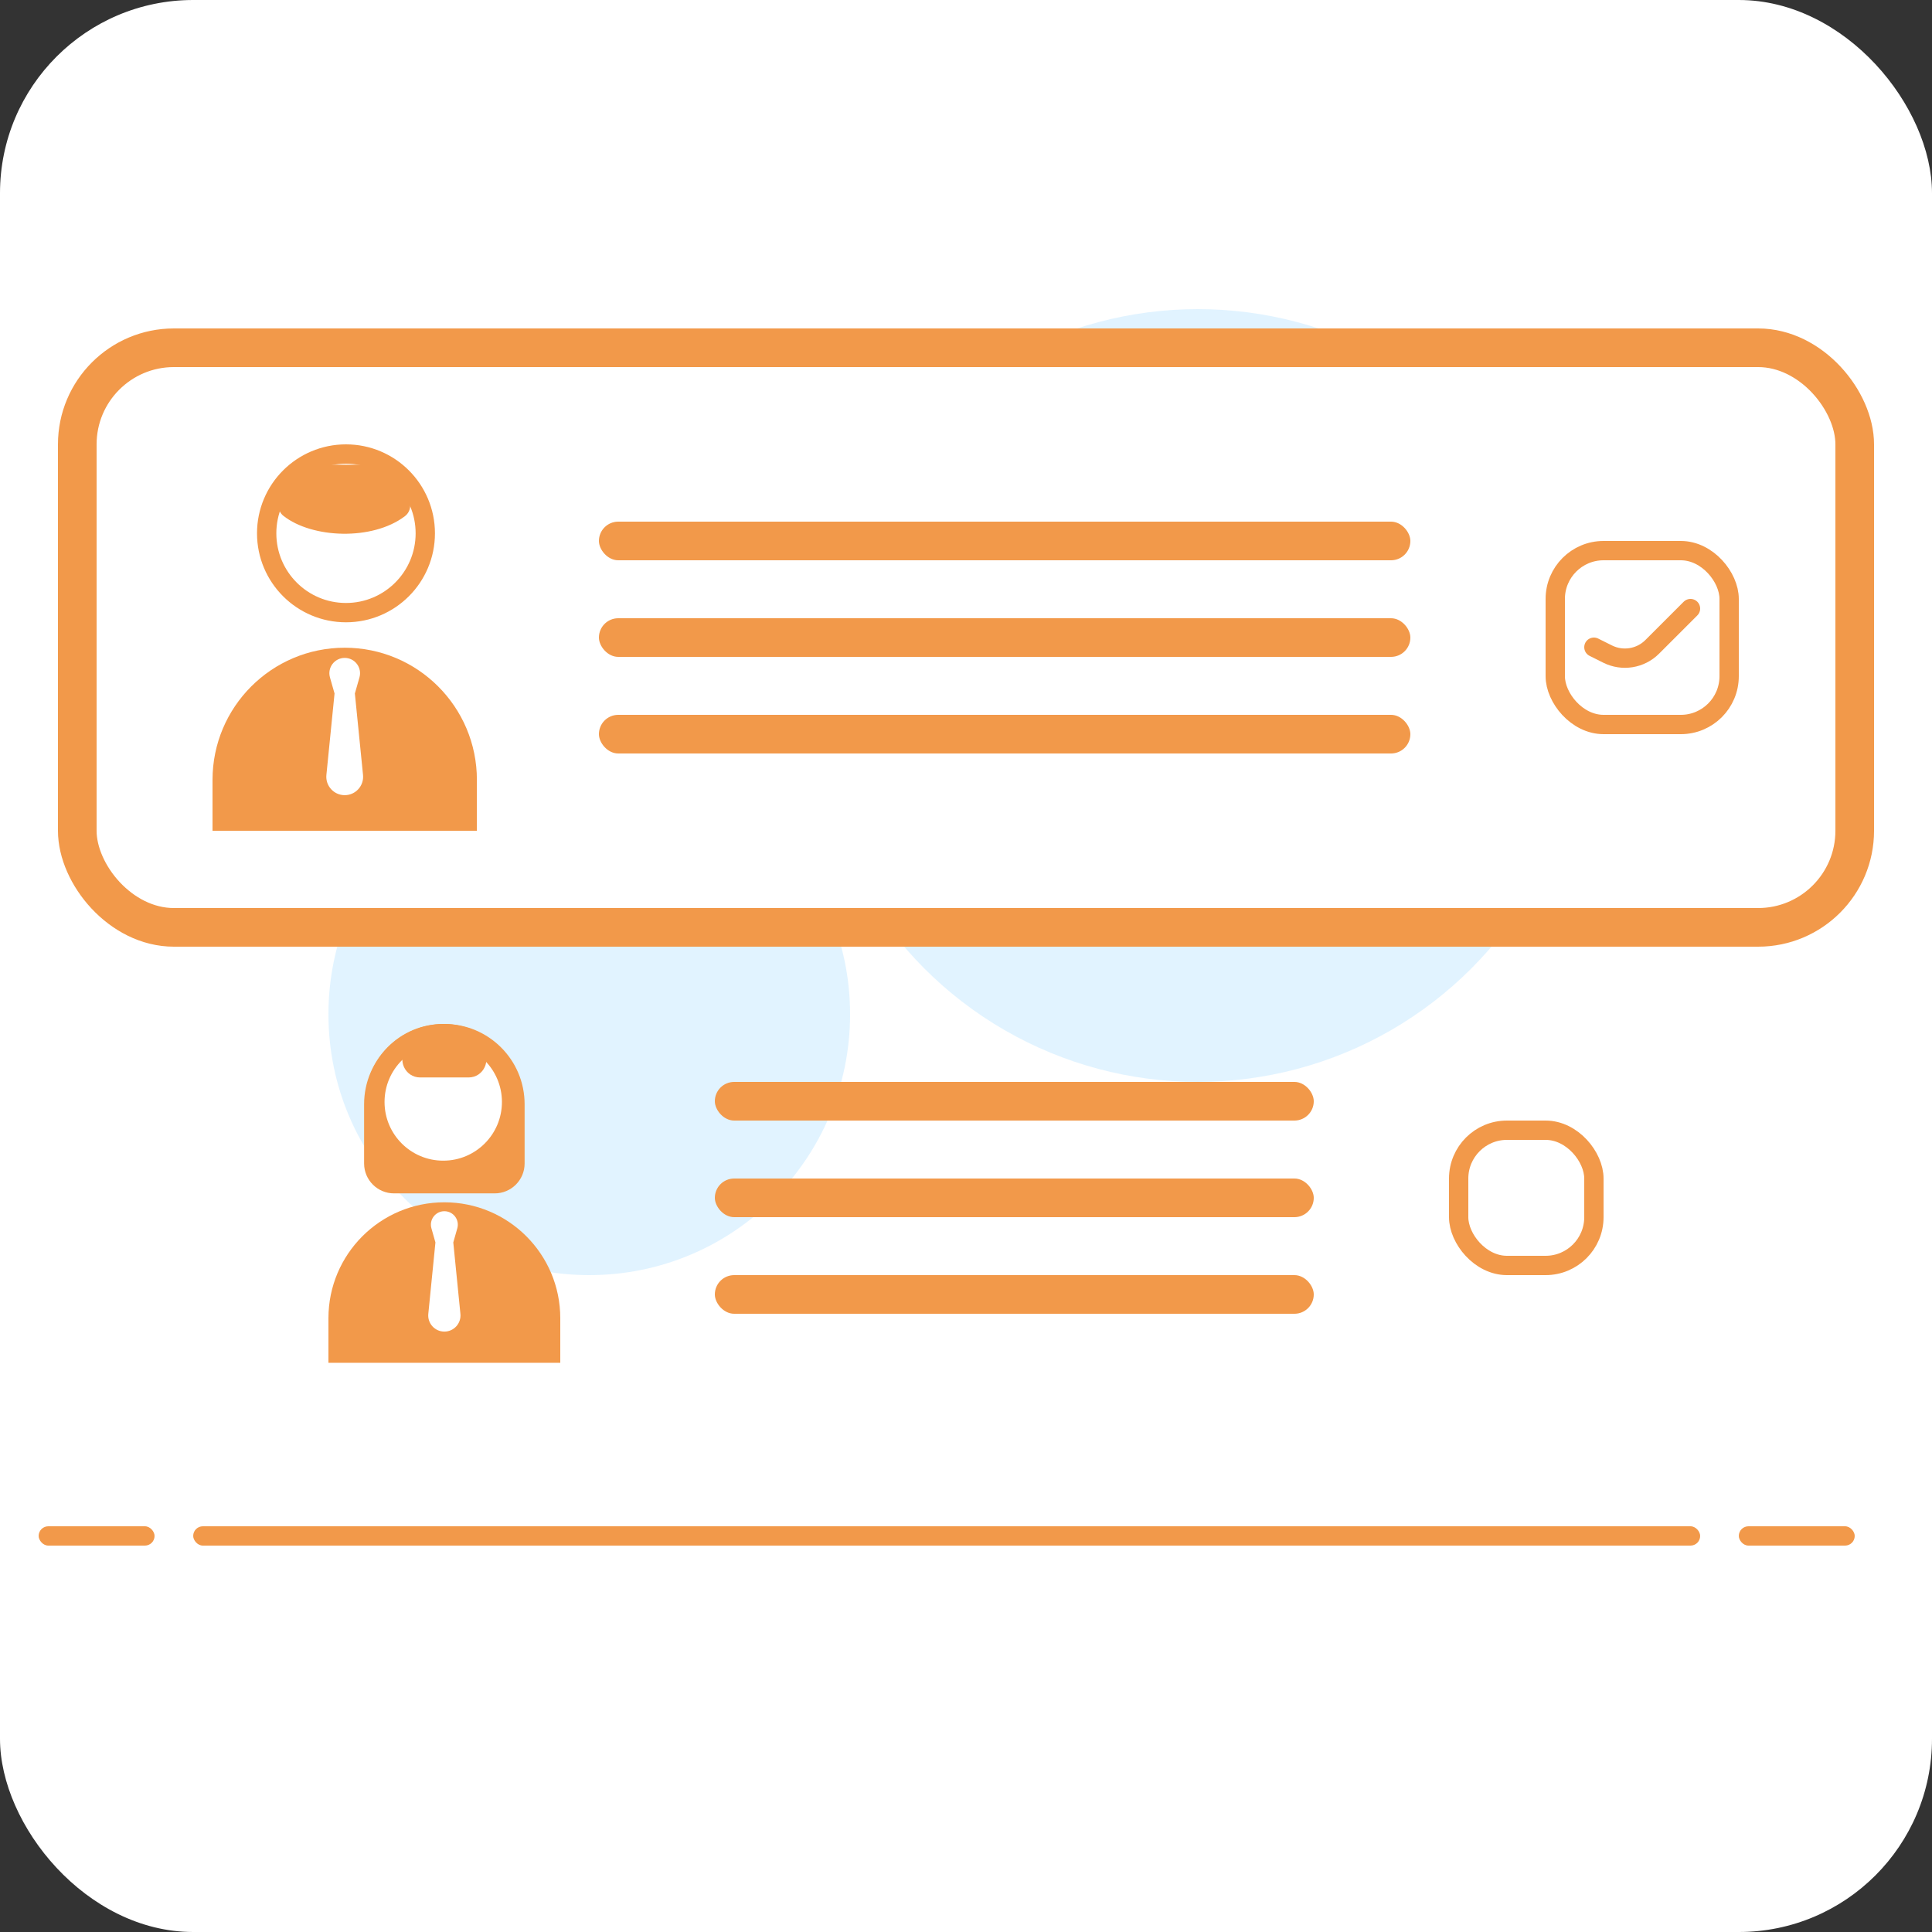 <svg width="100" height="100" viewBox="0 0 100 100" fill="none" xmlns="http://www.w3.org/2000/svg">
<rect x="0" y="0" width="100" height="100" fill="#333333" stroke="none"/>
<rect width="100" height="100" rx="10" fill="white"/>
<circle cx="30.5" cy="52.5" r="13.5" fill="#C4E9FF" fill-opacity="0.5"/>
<circle cx="62" cy="36" r="20" fill="#C4E9FF" fill-opacity="0.5"/>
<rect x="4" y="18" width="92" height="30" rx="5" fill="white" stroke="#F2994A" stroke-width="2"/>
<circle cx="17.908" cy="27.605" r="4.105" fill="white" stroke="#F2994A"/>
<path d="M20.955 26.72C19.273 27.994 16.153 27.868 14.671 26.701C14.322 26.426 14.355 25.923 14.641 25.582L15.627 24.41C15.816 24.183 16.097 24.053 16.392 24.053H19.292C19.587 24.053 19.868 24.183 20.058 24.41L21.009 25.542C21.311 25.902 21.329 26.436 20.955 26.72Z" fill="#F2994A"/>
<path d="M11 40.368C11 36.59 14.063 33.526 17.842 33.526C21.621 33.526 24.684 36.59 24.684 40.368V43H11V40.368Z" fill="#F2994A"/>
<path d="M17.079 35.065C16.934 34.558 17.314 34.053 17.842 34.053C18.37 34.053 18.75 34.558 18.605 35.065L18.368 35.895L18.79 40.111C18.846 40.671 18.406 41.158 17.842 41.158C17.279 41.158 16.838 40.671 16.894 40.111L17.316 35.895L17.079 35.065Z" fill="white"/>
<rect x="31" y="27" width="42" height="2" rx="1" fill="#F2994A"/>
<rect x="31" y="32" width="42" height="2" rx="1" fill="#F2994A"/>
<rect x="31" y="37" width="42" height="2" rx="1" fill="#F2994A"/>
<rect x="80.5" y="28.5" width="9" height="9" rx="2.5" fill="white" stroke="#F2994A"/>
<path d="M82.5 33.5L83.211 33.855C83.981 34.24 84.911 34.089 85.519 33.481L87.5 31.5" stroke="#F2994A" stroke-linecap="round"/>
<path d="M18.846 57.154C18.846 54.86 20.706 53 23 53C25.294 53 27.154 54.86 27.154 57.154V60.222C27.154 61.076 26.461 61.769 25.606 61.769H20.394C19.539 61.769 18.846 61.076 18.846 60.222V57.154Z" fill="#F2994A"/>
<circle cx="22.942" cy="57.038" r="3.538" fill="white" stroke="#F2994A"/>
<path d="M17 68.231C17 64.917 19.686 62.231 23 62.231C26.314 62.231 29 64.917 29 68.231V70.538H17V68.231Z" fill="#F2994A"/>
<path d="M24.25 55.769H21.749C20.965 55.769 20.539 54.853 21.043 54.252C21.219 54.044 21.477 53.923 21.75 53.923H24.25C24.523 53.923 24.781 54.044 24.957 54.252C25.461 54.853 25.035 55.769 24.25 55.769Z" fill="#F2994A"/>
<path d="M22.331 63.58C22.203 63.135 22.537 62.692 23 62.692C23.463 62.692 23.797 63.135 23.669 63.58L23.462 64.308L23.831 68.005C23.88 68.496 23.494 68.923 23 68.923C22.506 68.923 22.12 68.496 22.169 68.005L22.538 64.308L22.331 63.58Z" fill="white"/>
<rect x="37" y="56" width="31" height="2" rx="1" fill="#F2994A"/>
<rect x="37" y="61" width="31" height="2" rx="1" fill="#F2994A"/>
<rect x="37" y="66" width="31" height="2" rx="1" fill="#F2994A"/>
<rect x="75.5" y="58.5" width="7" height="7" rx="2.5" fill="white" stroke="#F2994A"/>
<rect x="10" y="79" width="78" height="1" rx="0.5" fill="#F2994A"/>
<rect x="90" y="79" width="6" height="1" rx="0.5" fill="#F2994A"/>
<rect x="2" y="79" width="6" height="1" rx="0.5" fill="#F2994A"/>
</svg>
